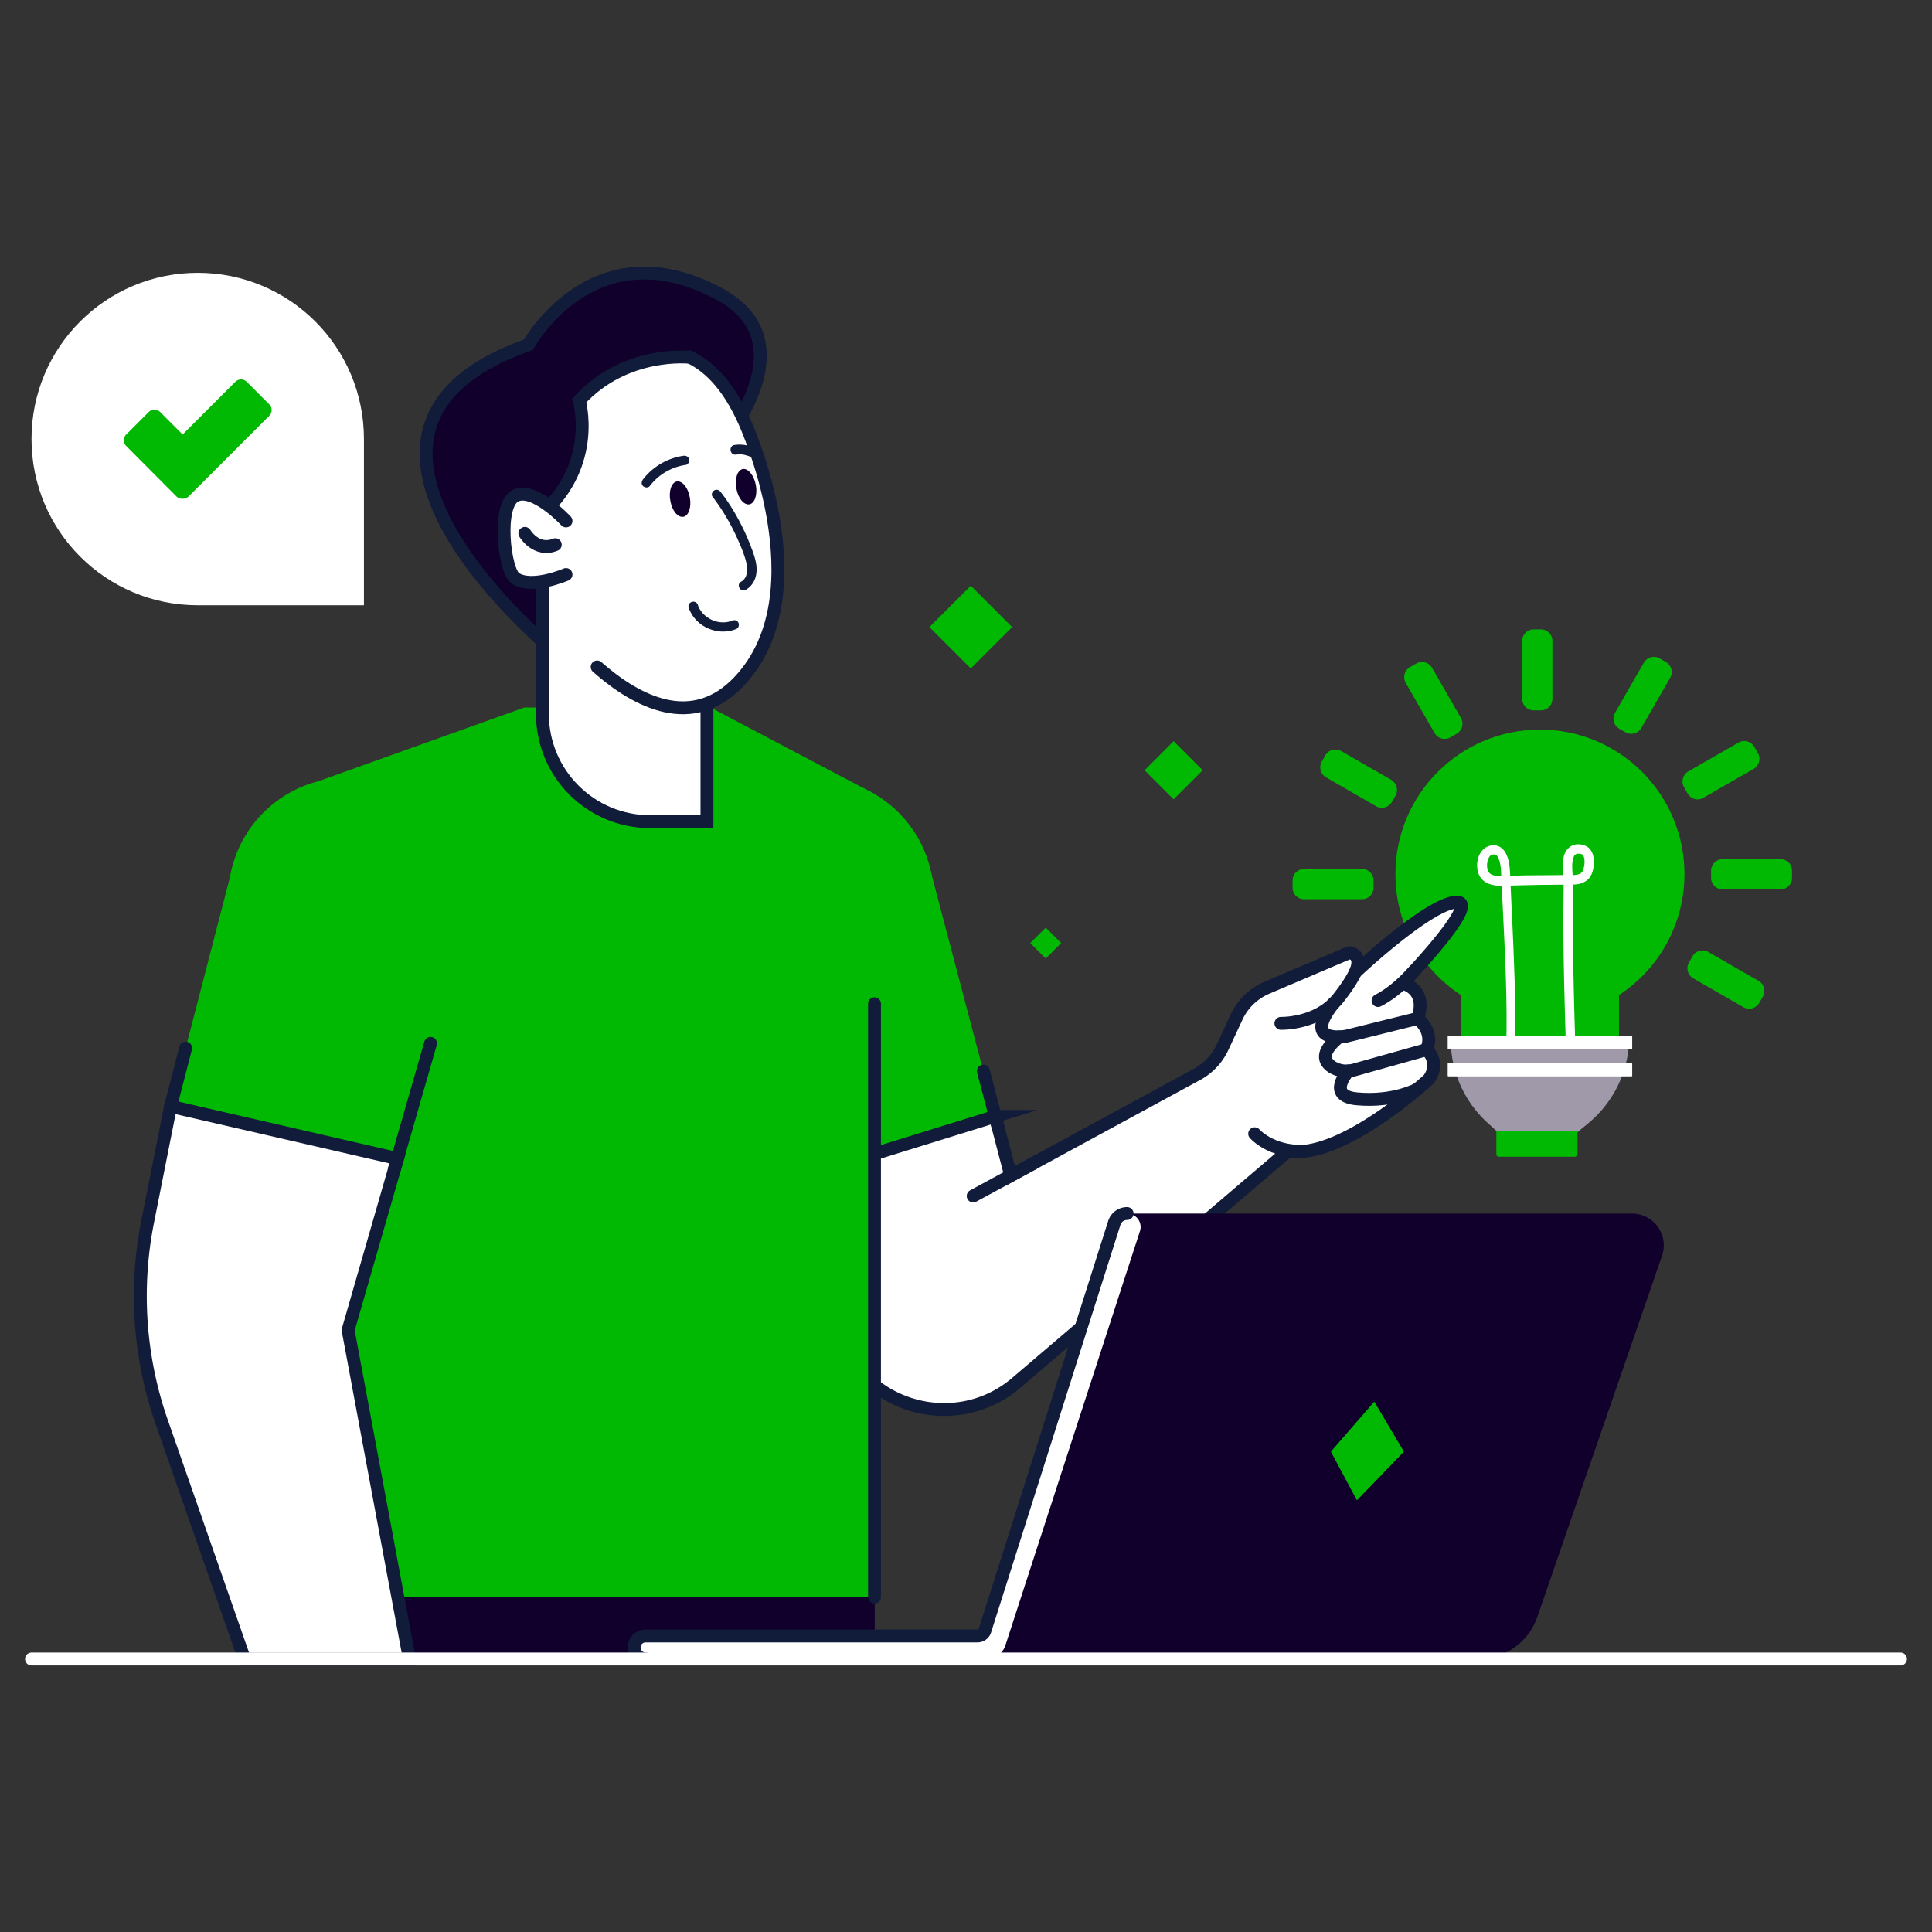 <svg xmlns="http://www.w3.org/2000/svg" width="300" height="300" fill="none"><rect width="100%" height="100%" fill="#333333" stroke="none"/><path fill="#01B902" d="m159.978 146.441 2.403 2.403 2.403-2.403-2.403-2.403-2.403 2.403Zm17.745-26.833 4.516 4.516 4.516-4.516-4.516-4.516-4.516 4.516ZM144.32 97.371l6.422 6.422 6.422-6.422-6.422-6.422-6.422 6.422Zm117.243 38.361c0-12.392-10.049-22.441-22.442-22.441-12.392 0-22.441 10.049-22.441 22.441 0 7.852 4.043 14.766 10.166 18.78v14.326l24.55-2.52v-11.806c6.124-4.014 10.167-10.928 10.167-18.78Z"/><path fill="#9F99AA" d="m246.709 174.346-1.875 1.552h-12.158l-1.758-1.611a17.533 17.533 0 0 1-5.654-12.92v-.498h27.715c.029 5.215-2.286 10.137-6.27 13.477Z"/><path fill="#fff" d="M253.33 167.139h-28.418c-.058 0-.117-.059-.117-.118v-1.845c0-.059.059-.117.117-.117h28.418c.059 0 .117.058.117.117v1.845c0 .059-.058.118-.117.118Z"/><path fill="#01B902" d="M244.512 179.619h-11.748a.4.4 0 0 1-.41-.41v-3.604h12.597v3.604c-.029.205-.205.41-.439.41Z"/><path fill="#fff" d="M235.283 161.045c.088-3.164 0-6.299-.117-9.463a633.846 633.846 0 0 0-.439-10.488c-.059-1.524-.147-3.047-.205-4.6-.059-1.201-.059-2.431-.498-3.545-.235-.615-.616-1.201-1.231-1.494-.645-.322-1.436-.234-2.051.117-1.26.762-1.611 2.549-1.23 3.867.498 1.758 2.285 2.168 3.926 2.11 2.05-.059 4.101-.117 6.152-.147 1.113 0 2.226-.029 3.34-.029.761 0 1.523.029 2.285-.117.762-.176 1.465-.615 1.846-1.348.293-.586.41-1.26.439-1.904.029-.645-.088-1.348-.439-1.904-.411-.674-1.114-.938-1.875-.996-1.231-.059-2.11.791-2.373 1.933-.264 1.055-.147 2.168-.059 3.252.088 1.084.029 2.139.029 3.223-.088 6.504.088 13.008.264 19.511.029.616.029 1.26.059 1.875.029.938 1.494.938 1.464 0-.175-5.947-.322-11.865-.351-17.812 0-1.377 0-2.725.029-4.102.029-.966.029-1.904-.029-2.871-.029-.498-.088-.996-.088-1.494 0-.234 0-.469.029-.674 0-.058 0-.146.03-.205.029-.205-.03.088 0-.029.029-.146.058-.264.087-.381.03-.088.059-.176.088-.293-.058.176.059-.088.059-.117.029-.059.058-.088.088-.147-.088.147-.03.059 0 .03l.117-.117c-.147.117 0 0 .059-.03.117-.058.175-.088.322-.088h.351c-.117 0 .352.088.205.059 0 0 .206.117.088.029.059.03.088.088.118.117.087.088-.088-.146.029.03.029.058.058.117.117.176-.059-.088 0 0 0 .029a.544.544 0 0 1 .059.205c.058.205.058.176.058.352.03.585-.029.966-.205 1.523-.058.205.029-.088 0 .029-.029.059-.058.147-.117.205-.059.088-.147.176-.234.264-.176.146-.498.234-.791.264-.586.088-1.29.029-1.934.029-2.109.029-4.219.029-6.299.059l-2.666.087c-.674.03-1.406.059-2.051-.175a1.255 1.255 0 0 1-.586-.44c.059.088-.087-.146-.117-.205.059.117-.029-.117-.029-.117-.029-.088-.059-.176-.059-.264-.088-.41-.029-1.054.147-1.435.117-.293.205-.44.439-.586-.088.058.235-.117.117-.059.088-.029.176-.058.235-.058.146-.03-.059 0 .117 0h.088c.029 0 .088.029.117.029-.176-.088.264.205.117.058.205.176.205.206.352.499.088.146.029.058.088.234.029.117.088.234.117.351l.088.44c0 .059.029.088.029.146 0 .03.059.323.029.147.059.527.059 1.025.088 1.553.059 1.377.117 2.783.205 4.16.293 6.269.645 12.568.616 18.867 0 .615 0 1.201-.03 1.816-.088.996 1.377.996 1.377.059Z"/><path fill="#fff" d="M253.33 162.949h-28.418c-.058 0-.117-.058-.117-.117v-1.846c0-.058.059-.117.117-.117h28.418c.059 0 .117.059.117.117v1.846a.125.125 0 0 1-.117.117Z"/><path fill="#01B902" d="M239.268 110.303h-1.114a1.776 1.776 0 0 1-1.787-1.787v-8.995c0-.996.791-1.787 1.787-1.787h1.114c.996 0 1.787.791 1.787 1.788v8.994c0 .996-.791 1.787-1.787 1.787Zm13.124 3.398-.966-.556a1.803 1.803 0 0 1-.645-2.461l4.483-7.793a1.803 1.803 0 0 1 2.461-.645l.966.557a1.803 1.803 0 0 1 .645 2.461l-4.483 7.793a1.81 1.81 0 0 1-2.461.644Zm9.668 9.522-.556-.967a1.81 1.81 0 0 1 .644-2.461l7.793-4.482a1.809 1.809 0 0 1 2.461.644l.557.967a1.81 1.81 0 0 1-.645 2.461l-7.793 4.482a1.76 1.76 0 0 1-2.461-.644Zm3.633 13.095v-1.113c0-.996.791-1.787 1.787-1.787h8.995c.996 0 1.787.791 1.787 1.787v1.113c0 .996-.791 1.787-1.787 1.787h-8.995c-.996 0-1.787-.82-1.787-1.787Zm-3.427 13.125.556-.966a1.803 1.803 0 0 1 2.461-.645l7.793 4.482a1.803 1.803 0 0 1 .645 2.461l-.557.967a1.803 1.803 0 0 1-2.461.645l-7.793-4.483a1.809 1.809 0 0 1-.644-2.461Z"/><path fill="#FF5722" d="m216.885 149.795.556.967a1.81 1.81 0 0 1-.644 2.461l-7.793 4.482a1.81 1.81 0 0 1-2.461-.644l-.557-.967a1.81 1.81 0 0 1 .645-2.461l7.793-4.483a1.803 1.803 0 0 1 2.461.645Z"/><path fill="#01B902" d="M213.281 136.729v1.113c0 .996-.791 1.787-1.787 1.787H202.5a1.776 1.776 0 0 1-1.787-1.787v-1.113c0-.997.791-1.788 1.787-1.788h8.994c.967-.029 1.787.791 1.787 1.788Zm3.399-13.155-.557.967a1.803 1.803 0 0 1-2.461.645l-7.764-4.483a1.804 1.804 0 0 1-.644-2.461l.556-.967a1.804 1.804 0 0 1 2.461-.644l7.793 4.482c.821.528 1.114 1.612.616 2.461Zm9.521-9.638-.967.556a1.81 1.81 0 0 1-2.461-.644l-4.482-7.793a1.81 1.81 0 0 1 .644-2.461l.967-.557a1.81 1.81 0 0 1 2.461.645l4.483 7.793a1.81 1.81 0 0 1-.645 2.461Z"/><path fill="#10002B" d="M86.514 101.543S43.857 67.002 82.06 53.525c0 0 10.05-18.398 29.62-7.88 13.886 7.47.791 22.763.791 22.763l-25.957 33.135Z"/><path stroke="#111C3A" stroke-linecap="round" stroke-miterlimit="10" stroke-width="2" d="M86.514 101.543S43.857 67.002 82.06 53.525c0 0 10.05-18.398 29.62-7.88 13.886 7.47.791 22.763.791 22.763l-25.957 33.135Z"/><path fill="#10002B" d="M135.82 247.998H44.443v9.639h91.377v-9.639Z"/><path fill="#01B902" d="M126.387 157.939c10.274 0 18.603-8.329 18.603-18.603 0-10.275-8.329-18.604-18.603-18.604-10.275 0-18.604 8.329-18.604 18.604 0 10.274 8.329 18.603 18.604 18.603Z"/><path fill="#01B902" d="m144.287 134.414 10.254 38.936-32.402 10.048-13.77-39.462 35.918-9.522Z"/><path fill="#fff" d="m154.541 173.35 2.402 9.199 28.946-15.733a9.139 9.139 0 0 0 3.925-4.16l2.227-4.775c.938-2.022 2.607-3.604 4.629-4.483l12.803-5.449s2.197.059 1.025 2.988c0 0 10.957-10.312 15.469-10.839 4.512-.528-8.174 12.597-8.174 12.597s3.955.791 2.344 5.479c0 0 2.636 1.904 1.377 4.804 0 0 2.256 1.905.351 4.6 0 0-13.564 12.598-21.826 11.133l-42.217 36.006c-9.345 7.969-23.818 3.955-27.715-7.676l-7.968-23.643 32.402-10.048Z"/><path stroke="#111C3A" stroke-linecap="round" stroke-miterlimit="10" stroke-width="2" d="m154.541 173.35 2.402 9.199 28.946-15.733a9.139 9.139 0 0 0 3.925-4.16l2.227-4.775c.938-2.022 2.607-3.604 4.629-4.483l12.803-5.449s2.197.059 1.025 2.988c0 0 10.957-10.312 15.469-10.839 4.512-.528-8.174 12.597-8.174 12.597s3.955.791 2.344 5.479c0 0 2.636 1.904 1.377 4.804 0 0 2.256 1.905.351 4.6 0 0-13.564 12.598-21.826 11.133l-42.217 36.006c-9.345 7.969-23.818 3.955-27.715-7.676l-7.968-23.643 32.402-10.048Z"/><path stroke="#111C3A" stroke-linecap="round" stroke-miterlimit="10" stroke-width="2" d="M210.703 150.381s-.527 1.67-2.9 4.629c-3.252 4.072-8.907 3.896-8.907 3.896"/><path stroke="#111C3A" stroke-linecap="round" stroke-miterlimit="10" stroke-width="2" d="m220.137 158.145-11.104 2.753s-7.002 1.29-1.992-5.068"/><path stroke="#111C3A" stroke-linecap="round" stroke-miterlimit="10" stroke-width="2" d="m221.543 162.979-11.279 3.164c-1.143.322-2.403.175-3.428-.469-1.201-.791-1.904-2.227 1.113-4.658m11.66-10.254s-2.607 3.076-5.625 4.599"/><path stroke="#111C3A" stroke-linecap="round" stroke-miterlimit="10" stroke-width="2" d="M209.384 166.289s-3.545 3.897 1.319 4.336c5.771.527 9.433-1.523 9.433-1.523"/><path fill="#01B902" d="m46.143 122.49 35.273-12.627h28.916l25.459 13.418v124.717H44.443l1.7-125.508Z"/><path fill="#01B902" d="M54.053 157.939c10.274 0 18.603-8.329 18.603-18.603 0-10.275-8.329-18.604-18.603-18.604-10.275 0-18.604 8.329-18.604 18.604 0 10.274 8.33 18.603 18.604 18.603Z"/><path fill="#01B902" d="m36.328 133.828-9.844 37.969 35.244 8.115 10.313-35.947-35.713-10.137Z"/><path fill="#fff" d="m26.484 171.797-3.545 17.842a59.38 59.38 0 0 0 2.168 31.172l12.861 36.826h25.606l-9.521-51.094 7.675-26.631-35.244-8.115Z"/><path stroke="#111C3A" stroke-linecap="round" stroke-miterlimit="10" stroke-width="2" d="m26.484 171.797-3.545 17.842a59.38 59.38 0 0 0 2.168 31.172l12.861 36.826h25.606l-9.521-51.094 7.675-26.631-35.244-8.115Z"/><path fill="#fff" d="M109.775 127.588h-8.818c-9.228 0-16.728-7.471-16.728-16.729V91.904h25.546v35.684Z"/><path stroke="#111C3A" stroke-linecap="round" stroke-miterlimit="10" stroke-width="2" d="M109.775 127.588h-8.818c-9.228 0-16.728-7.471-16.728-16.729V91.904h25.546v35.684Zm85.049 48.457s2.52 2.9 7.647 2.725m-42.012 1.875-9.346 5.068m-15.322 62.285v-92.139m19.131 18.926-2.227-8.467M61.23 181.582l5.626-19.57m-40.372 9.785 2.344-9.053"/><path fill="#fff" d="M115.576 65.42s12.246 26.543-.791 40.371c-13.037 13.828-30.528-11.66-30.528-11.66V63.135c-.029 0 20.801-21.387 31.319 2.285Z"/><path stroke="#111C3A" stroke-linecap="round" stroke-miterlimit="10" stroke-width="2" d="M84.228 95.273V63.135s20.801-21.387 31.348 2.285c0 0 12.246 26.543-.791 40.371-7.236 7.676-15.85 3.252-22.06-2.227"/><path fill="#10002B" d="M107.197 55.488s-10.049-1.172-17.256 6.71c0 0 2.871 9.726-5.713 17.49L73.712 69.17s7.998-17.05 20.713-20.127c12.685-3.076 12.773 6.445 12.773 6.445Z"/><path stroke="#111C3A" stroke-linecap="round" stroke-miterlimit="10" stroke-width="2" d="M107.197 55.488s-10.049-1.172-17.256 6.71c0 0 2.871 9.726-5.713 17.49"/><path fill="#fff" d="M87.89 89.209s-5.331 2.314-7.88.586c-1.7-1.172-2.871-11.309 0-12.803 2.87-1.494 7.88 3.897 7.88 3.897v8.32Z"/><path stroke="#111C3A" stroke-linecap="round" stroke-miterlimit="10" stroke-width="2" d="M87.89 89.209s-5.331 2.314-7.88.586c-1.7-1.172-2.871-11.309 0-12.803 2.87-1.494 7.88 3.897 7.88 3.897"/><path stroke="#111C3A" stroke-linecap="round" stroke-miterlimit="10" stroke-width="2" d="M81.504 82.822s1.758 2.96 4.717 1.758"/><path fill="#10002B" d="M107.109 77.227c.293 1.523-.176 2.87-.996 3.017-.85.147-1.758-.937-2.021-2.46-.293-1.524.175-2.872.996-3.018.849-.147 1.757.937 2.021 2.46Zm10.254-1.934c.293 1.523-.176 2.871-.996 3.018-.85.146-1.758-.938-2.022-2.461-.292-1.524.176-2.871.997-3.018.82-.146 1.728.967 2.021 2.461Z"/><path fill="#111C3A" d="M110.654 77.139a33.062 33.062 0 0 1 3.955 6.738c.527 1.172 1.055 2.432 1.318 3.691.205.967.117 2.227-.849 2.754-.821.47-.088 1.729.732 1.26.879-.498 1.465-1.435 1.611-2.402.205-1.201-.117-2.373-.527-3.516a35.994 35.994 0 0 0-2.842-6.094c-.644-1.084-1.347-2.168-2.138-3.164-.235-.322-.645-.469-.996-.263-.323.175-.528.673-.264.996Zm-3.721 17.197c.996 2.988 4.571 4.541 7.442 3.31.351-.146.439-.703.263-.996-.234-.38-.644-.41-.996-.263-.908.38-2.138.322-3.076-.117a4.67 4.67 0 0 1-1.377-.967c-.351-.381-.674-.88-.82-1.348a.727.727 0 0 0-.908-.498c-.381.088-.645.498-.528.879Zm-6.035-18.867a8.6 8.6 0 0 1 5.596-3.281c.381-.059.615-.557.498-.909-.117-.41-.498-.556-.908-.498-2.432.352-4.746 1.7-6.24 3.662-.235.323-.294.733 0 1.026.263.264.82.322 1.054 0Zm13.447-4.893h-.029.117c.059 0 .147 0 .205-.03h.44a.5.5 0 0 1 .205.03c.146 0-.147-.03.029 0 .147.03.293.059.41.088.147.03.264.088.41.117.03 0 .205.059.03 0 .058.03.146.059.205.088.117.059.263.147.381.205.058.03.117.088.175.117.03.03.059.03.088.059-.088-.059-.088-.059-.029-.03a.84.84 0 0 0 .527.206.915.915 0 0 0 .528-.205c.234-.264.322-.791 0-1.026a5.638 5.638 0 0 0-1.905-.996 5.393 5.393 0 0 0-2.168-.088c-.38.059-.615.557-.498.908.118.47.469.645.879.557Z"/><path fill="#10002B" d="M238.711 251.074 258.076 195c1.113-3.223-1.289-6.562-4.687-6.562h-78.252c-.938 0-1.758.615-2.051 1.494l-20.42 64.101h-52.412c-.996 0-1.787.791-1.787 1.787 0 .996.79 1.787 1.787 1.787h129.287a9.683 9.683 0 0 0 9.17-6.533Z"/><path fill="#fff" d="m152.93 253.213 20.097-63.311a2.074 2.074 0 0 1 1.993-1.464c1.406 0 2.431 1.376 1.992 2.724l-20.889 64.307c-.41 1.289-1.611 2.138-2.959 2.138h-52.91a1.776 1.776 0 0 1-1.787-1.787c0-.996.79-1.787 1.787-1.787h51.533c.527.029.996-.322 1.143-.82Z"/><path stroke="#111C3A" stroke-linecap="round" stroke-miterlimit="10" stroke-width="2" d="M100.254 257.607a1.776 1.776 0 0 1-1.787-1.787c0-.996.79-1.787 1.787-1.787h51.533c.527 0 .996-.351 1.143-.82l20.097-63.311a2.074 2.074 0 0 1 1.993-1.464"/><path fill="#01B902" d="m206.66 225.41 4.043 7.559 7.295-7.559-4.6-7.764-6.738 7.764Z"/><path stroke="#fff" stroke-linecap="round" stroke-miterlimit="10" stroke-width="2" d="M4.893 257.607h290.214"/><path fill="#fff" d="M56.514 93.984h-25.81c-14.268 0-25.811-11.543-25.811-25.81 0-14.268 11.543-25.81 25.81-25.81 14.268 0 25.81 11.542 25.81 25.81v25.81Z"/><path fill="#01B902" d="M36.533 59.297 28.36 67.47l-3.486-3.487a1.255 1.255 0 0 0-1.787 0L19.6 67.471a1.256 1.256 0 0 0 0 1.787l7.763 7.793c.528.527 1.407.527 1.963 0l12.48-12.48a1.255 1.255 0 0 0 0-1.788l-3.486-3.486a1.255 1.255 0 0 0-1.787 0Z"/></svg>